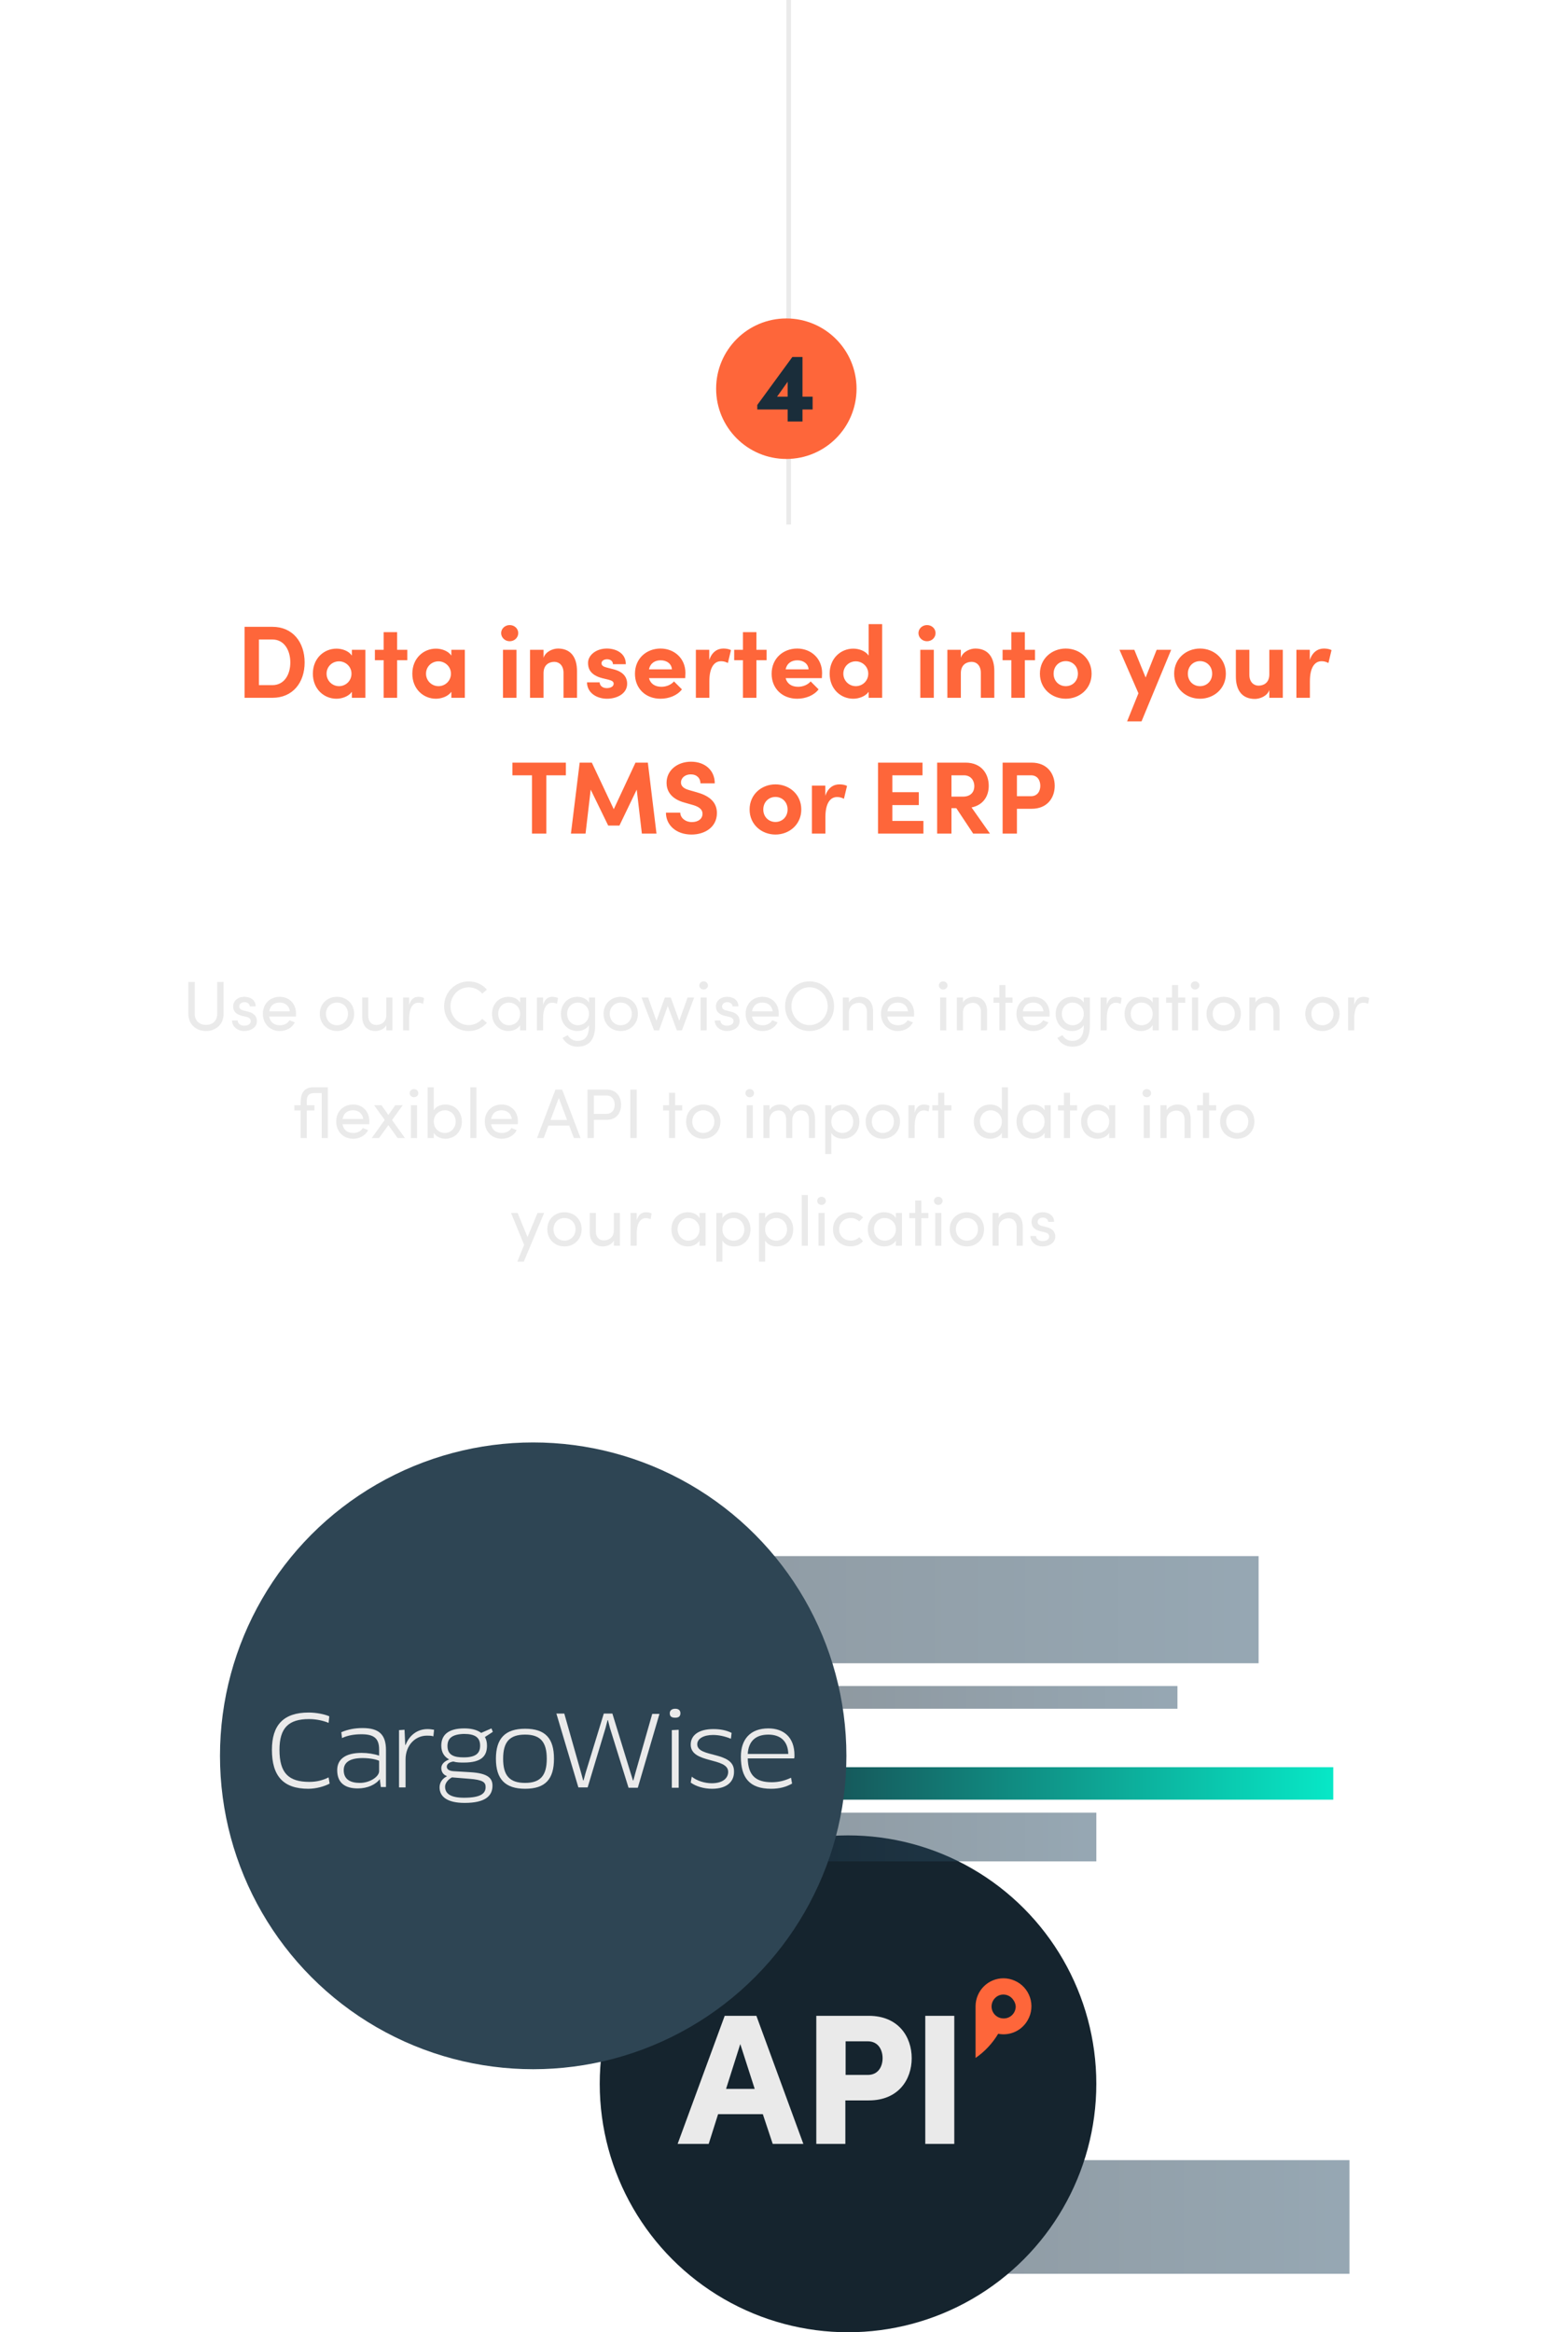 <svg width="335" height="498" viewBox="0 0 335 498" fill="none" xmlns="http://www.w3.org/2000/svg">
<line x1="168.5" y1="-2.18557e-08" x2="168.5" y2="112" stroke="#EAEAEA"/>
<circle cx="168" cy="83" r="15" fill="#FE663A"/>
<path d="M173.614 84.708H171.451V76.224H169.288L161.791 86.472V87.438H168.28V90H171.451V87.438H173.614V84.708ZM166.012 84.708L168.28 81.516V84.708H166.012Z" fill="#1A2D3A"/>
<path opacity="0.5" d="M288.314 461.248H163.496V485.518H288.314V461.248Z" fill="url(#paint0_linear)"/>
<path opacity="0.5" d="M268.898 355.152H92.766V332.269H268.898V355.152Z" fill="url(#paint1_linear)"/>
<circle cx="181.179" cy="444.952" r="53.047" fill="#15242E"/>
<g clip-path="url(#clip0)">
<path d="M161.601 430.432H154.83L144.774 457.78H151.41L153.419 451.431H162.978L165.089 457.78H171.635L161.601 430.432ZM155.123 446.033L158.159 436.464L161.24 446.033H155.123Z" fill="#EAEAEA"/>
<path d="M185.619 430.432H174.4V457.78H180.607V448.494H185.619C191.939 448.494 194.783 444.049 194.783 439.48C194.783 434.91 191.939 430.432 185.619 430.432ZM185.404 443.051H180.664V435.874H185.404C187.661 435.874 188.564 437.734 188.564 439.48C188.564 441.226 187.661 443.051 185.404 443.051Z" fill="#EAEAEA"/>
<path d="M203.88 430.432H197.684V457.78H203.88V430.432Z" fill="#EAEAEA"/>
<path d="M214.387 422.416C212.82 422.416 211.316 423.036 210.201 424.141C209.086 425.247 208.449 426.749 208.428 428.323C208.417 428.356 208.417 428.392 208.428 428.425V439.424C210.389 438.073 212.036 436.313 213.259 434.265C214.489 434.51 215.764 434.356 216.902 433.827C218.04 433.297 218.981 432.418 219.59 431.317C220.002 430.592 220.256 429.788 220.335 428.957C220.415 428.127 220.319 427.288 220.053 426.498C219.789 425.709 219.363 424.985 218.803 424.372C218.243 423.758 217.562 423.27 216.802 422.938C216.047 422.596 215.227 422.418 214.398 422.416H214.387ZM214.387 430.988C213.885 430.988 213.394 430.838 212.976 430.557C212.561 430.279 212.235 429.885 212.04 429.423C211.844 428.956 211.793 428.441 211.891 427.944C211.99 427.446 212.234 426.99 212.593 426.634C212.944 426.273 213.397 426.028 213.891 425.931C214.39 425.837 214.906 425.894 215.372 426.096C215.839 426.298 216.235 426.635 216.509 427.065C216.803 427.46 216.975 427.933 217.006 428.425C217.006 429.105 216.738 429.757 216.261 430.24C216.019 430.485 215.731 430.677 215.412 430.806C215.094 430.935 214.753 430.997 214.41 430.988H214.387Z" fill="#FE663A"/>
</g>
<path opacity="0.5" d="M234.226 387.051H144.08V397.452H234.226V387.051Z" fill="url(#paint2_linear)"/>
<path opacity="0.5" d="M251.562 360.008H161.416V364.862H251.562V360.008Z" fill="url(#paint3_linear)"/>
<path d="M284.847 377.344H147.547V384.278H284.847V377.344Z" fill="url(#paint4_linear)"/>
<circle cx="113.916" cy="374.916" r="66.916" fill="#2E4554"/>
<g clip-path="url(#clip1)">
<path d="M70.206 367.882C69.178 367.44 67.637 367.071 66.022 367.071C61.692 367.071 59.71 368.913 59.71 373.627C59.71 378.636 61.692 380.478 66.096 380.478C67.71 380.478 69.032 380.109 70.206 379.52L70.426 380.846C69.325 381.435 67.564 381.951 65.875 381.951C60.517 381.951 58.095 379.226 58.095 373.627C58.095 368.397 60.517 365.672 65.949 365.672C67.564 365.672 69.399 366.04 70.353 366.482L70.206 367.882Z" fill="#EAEAEA"/>
<path d="M81.143 379.888C80.262 381.067 78.5 381.877 76.445 381.877C73.803 381.877 72.041 380.772 72.041 377.973C72.041 375.689 73.729 374.29 77.252 374.29C78.574 374.29 79.968 374.511 80.996 374.879V373.553C80.996 371.196 79.895 370.312 77.252 370.312C75.711 370.312 74.316 370.533 73.069 371.123L72.922 369.87C74.316 369.281 75.784 368.986 77.473 368.986C81.069 368.986 82.464 370.46 82.464 373.701V381.582H81.363L81.143 379.888ZM80.996 375.984C80.629 375.763 79.234 375.395 77.473 375.395C74.683 375.395 73.436 376.352 73.436 377.973C73.436 380.035 74.977 380.698 76.885 380.698C79.014 380.698 80.996 379.373 80.996 378.194V375.984Z" fill="#EAEAEA"/>
<path d="M85.253 381.656V369.428L86.428 369.354L86.574 372.595H86.648C87.455 370.533 89.143 369.207 91.345 369.207C91.859 369.207 92.3 369.281 92.74 369.354L92.593 370.754C92.153 370.607 91.712 370.607 91.199 370.607C88.703 370.607 86.648 372.669 86.648 375.689V381.656H85.253Z" fill="#EAEAEA"/>
<path d="M96.85 376.132C95.896 376.279 95.456 376.721 95.456 377.237C95.456 377.753 95.896 378.121 96.85 378.195L100.52 378.416C104.191 378.636 105.218 379.668 105.218 381.288C105.218 383.424 103.75 384.971 99.273 384.971C95.456 384.971 93.914 383.572 93.914 381.657C93.914 380.699 94.428 379.815 95.456 379.299V379.226C94.795 379.005 94.281 378.416 94.281 377.532C94.281 376.721 94.942 376.058 95.97 375.69C95.015 375.174 94.281 374.29 94.281 372.744C94.281 370.534 95.676 369.061 99.199 369.061C100.447 369.061 101.842 369.282 102.796 370.018L104.998 369.061L105.292 369.797L103.603 370.902C103.897 371.418 104.044 372.007 104.044 372.744C104.044 374.953 102.869 376.353 99.126 376.353C98.319 376.353 97.585 376.353 96.85 376.132ZM96.557 379.52C95.603 380.036 95.089 380.846 95.089 381.509C95.089 382.983 96.263 383.866 99.126 383.866C102.796 383.866 103.75 382.909 103.75 381.583C103.75 380.552 103.163 380.036 100.227 379.815L96.557 379.52ZM95.603 372.817C95.603 374.806 97.071 375.248 99.052 375.248C101.768 375.248 102.576 374.29 102.576 372.744C102.576 370.976 101.475 370.239 99.126 370.239C96.557 370.313 95.603 371.197 95.603 372.817Z" fill="#EAEAEA"/>
<path d="M112.191 381.95C107.934 381.95 105.952 379.887 105.952 375.541C105.952 371.195 107.934 369.133 112.191 369.133C116.522 369.133 118.357 371.195 118.357 375.541C118.357 379.887 116.522 381.95 112.191 381.95ZM112.191 380.698C115.494 380.698 116.815 379.077 116.815 375.541C116.815 372.006 115.494 370.385 112.191 370.385C108.815 370.385 107.494 372.006 107.494 375.541C107.494 379.077 108.815 380.698 112.191 380.698Z" fill="#EAEAEA"/>
<path d="M130.835 365.893L134.725 378.562L135.239 380.183H135.312L135.753 378.562L139.349 365.966H140.891L136.267 381.73H134.285L130.321 368.986L129.881 367.292H129.807L129.367 368.986L125.55 381.656H123.568L118.871 365.893H120.559L124.155 378.562L124.596 380.183H124.669L125.11 378.562L129 365.893H130.835Z" fill="#EAEAEA"/>
<path d="M144.267 366.777C143.533 366.777 143.093 366.556 143.093 365.819C143.093 365.23 143.533 364.861 144.267 364.861C145.001 364.861 145.368 365.23 145.368 365.819C145.368 366.482 145.001 366.777 144.267 366.777ZM143.533 381.656V369.428L145.001 369.355V381.73H143.533V381.656Z" fill="#EAEAEA"/>
<path d="M152.121 381.95C150.36 381.95 148.671 381.435 147.57 380.625L147.791 379.372C148.892 380.256 150.58 380.772 152.048 380.772C154.543 380.772 155.571 379.593 155.571 378.341C155.571 375.174 147.57 376.647 147.57 372.522C147.57 370.533 149.259 369.207 152.415 369.207C153.809 369.207 155.131 369.428 156.305 370.017L156.158 371.27C154.91 370.754 153.589 370.459 152.341 370.459C150.286 370.459 148.965 371.27 148.965 372.448C148.965 375.395 156.819 373.848 156.819 378.194C156.892 380.256 155.498 381.95 152.121 381.95Z" fill="#EAEAEA"/>
<path d="M158.287 375.101C158.287 371.418 160.269 369.061 164.159 369.061C167.389 369.061 169.737 370.902 169.737 374.806C169.737 375.027 169.737 375.322 169.664 375.469H159.755C159.828 379.078 161.443 380.552 164.893 380.552C166.434 380.552 167.756 380.183 169.003 379.594L169.224 380.846C167.902 381.583 166.508 381.951 164.746 381.951C160.122 381.951 158.287 379.594 158.287 375.101ZM168.416 374.511C168.343 371.639 166.581 370.386 164.159 370.386C161.296 370.386 159.902 371.933 159.755 374.511H168.416Z" fill="#EAEAEA"/>
</g>
<path d="M52.258 149H58.198C62.554 149 65.084 145.744 65.084 141.454C65.084 137.142 62.554 133.842 58.198 133.842H52.258V149ZM55.316 146.294V136.548H58.198C60.728 136.548 62.026 138.858 62.026 141.454C62.026 144.05 60.728 146.294 58.198 146.294H55.316ZM75.182 138.748V139.98C74.456 138.946 73.07 138.506 71.882 138.506C69.242 138.506 66.844 140.552 66.844 143.852C66.844 147.152 69.242 149.198 71.882 149.198C73.026 149.198 74.456 148.736 75.182 147.724V149H78.064V138.748H75.182ZM72.432 146.514C70.98 146.514 69.77 145.348 69.77 143.852C69.77 142.334 70.98 141.212 72.432 141.212C73.774 141.212 75.094 142.268 75.094 143.852C75.094 145.414 73.84 146.514 72.432 146.514ZM87.023 138.748H84.846V134.986H81.963V138.748H80.094V140.97H81.963V149H84.846V140.97H87.023V138.748ZM96.43 138.748V139.98C95.704 138.946 94.318 138.506 93.13 138.506C90.49 138.506 88.092 140.552 88.092 143.852C88.092 147.152 90.49 149.198 93.13 149.198C94.274 149.198 95.704 148.736 96.43 147.724V149H99.312V138.748H96.43ZM93.68 146.514C92.228 146.514 91.018 145.348 91.018 143.852C91.018 142.334 92.228 141.212 93.68 141.212C95.022 141.212 96.342 142.268 96.342 143.852C96.342 145.414 95.088 146.514 93.68 146.514ZM108.894 136.922C109.906 136.922 110.72 136.152 110.72 135.184C110.72 134.216 109.906 133.468 108.894 133.468C107.904 133.468 107.068 134.216 107.068 135.184C107.068 136.152 107.904 136.922 108.894 136.922ZM107.464 149H110.346V138.748H107.464V149ZM119.205 138.484C118.193 138.484 116.565 139.078 116.125 140.464V138.748H113.243V149H116.125V143.742C116.125 141.872 117.401 141.322 118.435 141.322C119.425 141.322 120.393 142.048 120.393 143.676V149H123.275V143.368C123.297 140.288 121.889 138.484 119.205 138.484ZM129.678 149.198C131.79 149.198 133.99 148.142 133.99 145.986C133.99 145.15 133.682 143.61 131.218 142.95L129.524 142.51C128.952 142.356 128.512 142.114 128.512 141.63C128.512 141.102 129.04 140.772 129.7 140.772C130.382 140.772 130.954 141.146 130.954 141.828H133.704C133.726 139.408 131.526 138.484 129.656 138.484C127.28 138.484 125.63 139.958 125.63 141.542C125.63 142.62 125.982 144.094 128.622 144.798L129.986 145.128C130.756 145.326 131.108 145.546 131.108 145.986C131.108 146.58 130.47 146.932 129.634 146.932C128.622 146.932 128.116 146.294 128.116 145.7H125.41C125.432 147.966 127.522 149.198 129.678 149.198ZM146.438 143.698C146.438 140.552 144.04 138.484 141.114 138.484C138.166 138.484 135.658 140.552 135.658 143.874C135.658 147.042 137.968 149.198 141.114 149.198C142.918 149.198 144.722 148.494 145.69 147.196L143.996 145.502C143.38 146.228 142.346 146.646 141.312 146.646C139.926 146.646 138.958 145.986 138.65 144.798H146.394C146.416 144.336 146.438 143.984 146.438 143.698ZM138.65 142.928C138.958 141.542 139.992 140.992 141.158 140.992C142.456 140.992 143.468 141.718 143.556 142.928H138.65ZM154.545 138.484C153.269 138.484 152.103 139.21 151.531 140.926V138.748H148.671V149H151.553V145.48C151.553 142.554 152.565 141.19 154.039 141.19C154.391 141.19 154.897 141.234 155.513 141.564L156.173 138.814C155.711 138.572 155.095 138.484 154.545 138.484ZM163.787 138.748H161.609V134.986H158.727V138.748H156.857V140.97H158.727V149H161.609V140.97H163.787V138.748ZM175.636 143.698C175.636 140.552 173.238 138.484 170.312 138.484C167.364 138.484 164.856 140.552 164.856 143.874C164.856 147.042 167.166 149.198 170.312 149.198C172.116 149.198 173.92 148.494 174.888 147.196L173.194 145.502C172.578 146.228 171.544 146.646 170.51 146.646C169.124 146.646 168.156 145.986 167.848 144.798H175.592C175.614 144.336 175.636 143.984 175.636 143.698ZM167.848 142.928C168.156 141.542 169.19 140.992 170.356 140.992C171.654 140.992 172.666 141.718 172.754 142.928H167.848ZM185.59 133.27V139.98C184.864 138.946 183.478 138.506 182.29 138.506C179.65 138.506 177.252 140.552 177.252 143.852C177.252 147.152 179.65 149.198 182.29 149.198C183.434 149.198 184.864 148.736 185.59 147.724V149H188.472V133.27H185.59ZM182.84 146.514C181.388 146.514 180.178 145.348 180.178 143.852C180.178 142.334 181.388 141.212 182.84 141.212C184.182 141.212 185.502 142.268 185.502 143.852C185.502 145.414 184.248 146.514 182.84 146.514ZM198.054 136.922C199.066 136.922 199.88 136.152 199.88 135.184C199.88 134.216 199.066 133.468 198.054 133.468C197.064 133.468 196.228 134.216 196.228 135.184C196.228 136.152 197.064 136.922 198.054 136.922ZM196.624 149H199.506V138.748H196.624V149ZM208.365 138.484C207.353 138.484 205.725 139.078 205.285 140.464V138.748H202.403V149H205.285V143.742C205.285 141.872 206.561 141.322 207.595 141.322C208.585 141.322 209.553 142.048 209.553 143.676V149H212.435V143.368C212.457 140.288 211.049 138.484 208.365 138.484ZM221.129 138.748H218.951V134.986H216.069V138.748H214.199V140.97H216.069V149H218.951V140.97H221.129V138.748ZM227.697 149.198C230.623 149.198 233.219 147.086 233.219 143.852C233.219 140.596 230.623 138.484 227.697 138.484C224.771 138.484 222.175 140.596 222.175 143.852C222.175 147.086 224.771 149.198 227.697 149.198ZM227.697 146.514C226.267 146.514 225.101 145.436 225.101 143.852C225.101 142.246 226.267 141.168 227.697 141.168C229.127 141.168 230.293 142.246 230.293 143.852C230.293 145.436 229.127 146.514 227.697 146.514ZM247.117 138.748L244.763 144.666L242.343 138.748H239.175L243.223 148.032L240.803 154.038H243.883L250.219 138.748H247.117ZM256.379 149.198C259.305 149.198 261.901 147.086 261.901 143.852C261.901 140.596 259.305 138.484 256.379 138.484C253.453 138.484 250.857 140.596 250.857 143.852C250.857 147.086 253.453 149.198 256.379 149.198ZM256.379 146.514C254.949 146.514 253.783 145.436 253.783 143.852C253.783 142.246 254.949 141.168 256.379 141.168C257.809 141.168 258.975 142.246 258.975 143.852C258.975 145.436 257.809 146.514 256.379 146.514ZM271.189 138.748V144.006C271.189 145.854 269.913 146.404 268.879 146.404C267.889 146.404 266.921 145.678 266.921 144.072V138.748H264.039V144.38C264.017 147.46 265.425 149.242 268.109 149.242C269.121 149.242 270.749 148.67 271.189 147.328V149H274.071V138.748H271.189ZM282.849 138.484C281.573 138.484 280.407 139.21 279.835 140.926V138.748H276.975V149H279.857V145.48C279.857 142.554 280.869 141.19 282.343 141.19C282.695 141.19 283.201 141.234 283.817 141.564L284.477 138.814C284.015 138.572 283.399 138.484 282.849 138.484ZM120.899 162.842H109.481V165.548H113.661V178H116.719V165.548H120.899V162.842ZM140.259 178L138.411 162.842H135.771L131.129 172.786L126.443 162.842H123.847L121.977 178H125.101L126.201 168.606L129.941 176.284H132.339L136.035 168.606L137.135 178H140.259ZM147.735 178.198C150.595 178.198 153.169 176.614 153.169 173.6C153.169 171.026 151.167 169.816 148.879 169.178L147.185 168.694C145.601 168.254 145.491 167.462 145.491 167.088C145.491 166.076 146.393 165.35 147.581 165.35C148.901 165.35 149.649 166.186 149.649 167.264H152.707C152.707 164.382 150.507 162.644 147.647 162.644C144.743 162.644 142.411 164.448 142.411 167.154C142.411 168.518 143.005 170.52 146.327 171.4L148.175 171.928C149.473 172.324 150.089 172.918 150.089 173.754C150.089 174.832 149.187 175.536 147.823 175.536C146.415 175.536 145.359 174.634 145.337 173.534H142.279C142.279 176.218 144.501 178.198 147.735 178.198ZM165.672 178.198C168.598 178.198 171.194 176.086 171.194 172.852C171.194 169.596 168.598 167.484 165.672 167.484C162.746 167.484 160.15 169.596 160.15 172.852C160.15 176.086 162.746 178.198 165.672 178.198ZM165.672 175.514C164.242 175.514 163.076 174.436 163.076 172.852C163.076 171.246 164.242 170.168 165.672 170.168C167.102 170.168 168.268 171.246 168.268 172.852C168.268 174.436 167.102 175.514 165.672 175.514ZM179.338 167.484C178.062 167.484 176.896 168.21 176.324 169.926V167.748H173.464V178H176.346V174.48C176.346 171.554 177.358 170.19 178.832 170.19C179.184 170.19 179.69 170.234 180.306 170.564L180.966 167.814C180.504 167.572 179.888 167.484 179.338 167.484ZM190.646 175.294V171.906H196.3V169.156H190.646V165.548H197.092V162.842H187.588V178H197.29V175.294H190.646ZM207.921 178H211.507L207.569 172.412C210.121 171.884 211.243 169.948 211.243 167.792C211.243 165.306 209.747 162.842 206.271 162.842H200.221V178H203.279V172.566H204.313L207.921 178ZM203.279 165.548H205.963C207.393 165.548 208.163 166.648 208.163 167.858C208.163 169.068 207.437 170.102 205.721 170.102H203.279V165.548ZM220.389 162.842H214.207V178H217.265V172.698H220.389C223.821 172.698 225.339 170.278 225.339 167.792C225.339 165.306 223.821 162.842 220.389 162.842ZM220.235 170.014H217.265V165.548H220.279C221.709 165.548 222.259 166.692 222.259 167.792C222.259 168.87 221.709 170.014 220.235 170.014Z" fill="#FE663A"/>
<path d="M44.008 220.15C46.048 220.15 47.773 218.8 47.773 216.46V209.665H46.408V216.46C46.408 218.08 45.298 218.845 44.008 218.845C42.718 218.845 41.608 218.08 41.608 216.46V209.665H40.243V216.46C40.243 218.8 41.968 220.15 44.008 220.15ZM52.167 220.15C53.622 220.15 54.882 219.355 54.882 218.05C54.882 217.255 54.507 216.385 53.052 216.025L52.017 215.77C51.567 215.665 51.117 215.41 51.117 214.93C51.117 214.39 51.567 213.985 52.242 213.985C52.797 213.985 53.352 214.345 53.367 214.885H54.627C54.627 213.475 53.397 212.845 52.212 212.845C50.802 212.845 49.812 213.73 49.812 214.885C49.812 216.01 50.487 216.58 51.657 216.895L52.617 217.12C53.172 217.24 53.577 217.51 53.577 218.035C53.577 218.605 53.052 219.01 52.167 219.01C51.312 219.01 50.787 218.515 50.772 217.915H49.557C49.617 219.355 50.907 220.15 52.167 220.15ZM63.245 216.475C63.245 214.255 61.76 212.845 59.765 212.845C57.77 212.845 56.165 214.255 56.165 216.475C56.165 218.695 57.77 220.15 59.765 220.15C61.115 220.15 62.375 219.52 62.99 218.305L61.85 217.855C61.46 218.56 60.665 218.92 59.81 218.92C58.61 218.92 57.71 218.305 57.515 217.06H63.215C63.23 216.865 63.245 216.67 63.245 216.475ZM57.53 215.935C57.74 214.675 58.58 214.075 59.765 214.075C60.92 214.075 61.775 214.735 61.94 215.935H57.53ZM71.984 220.15C73.979 220.15 75.659 218.695 75.659 216.475C75.659 214.255 73.979 212.845 71.984 212.845C69.989 212.845 68.324 214.255 68.324 216.475C68.324 218.695 69.989 220.15 71.984 220.15ZM71.984 218.92C70.709 218.92 69.644 217.93 69.644 216.475C69.644 215.035 70.709 214.075 71.984 214.075C73.274 214.075 74.354 215.035 74.354 216.475C74.354 217.93 73.274 218.92 71.984 218.92ZM82.53 212.995V216.79C82.515 218.305 81.345 218.86 80.37 218.86C79.395 218.86 78.69 218.14 78.69 216.97V212.995H77.385V217.045C77.37 219.01 78.45 220.15 80.205 220.15C80.985 220.15 82.11 219.775 82.53 218.905V220H83.835V212.995H82.53ZM89.388 212.845C88.458 212.845 87.783 213.355 87.423 214.585V212.995H86.103V220H87.423V217.435C87.423 215.59 87.978 214.105 89.373 214.105C89.643 214.105 90.018 214.165 90.393 214.345L90.603 213.115C90.393 212.98 89.883 212.845 89.388 212.845ZM100.133 220.15C101.723 220.15 103.103 219.475 104.018 218.395L103.028 217.555C102.338 218.365 101.288 218.89 100.133 218.89C97.958 218.89 96.248 217.06 96.248 214.855C96.248 212.635 97.958 210.82 100.133 210.82C101.288 210.82 102.338 211.345 103.028 212.155L104.018 211.315C103.103 210.235 101.723 209.56 100.133 209.56C97.208 209.56 94.883 211.93 94.883 214.855C94.883 217.78 97.208 220.15 100.133 220.15ZM111.121 212.995V214.09C110.656 213.265 109.666 212.845 108.616 212.845C106.696 212.845 105.121 214.27 105.121 216.49C105.121 218.695 106.711 220.15 108.631 220.15C109.636 220.15 110.656 219.7 111.121 218.89V220H112.426V212.995H111.121ZM108.736 218.92C107.461 218.92 106.441 217.87 106.441 216.475C106.441 215.065 107.461 214.075 108.736 214.075C109.891 214.075 111.121 214.96 111.121 216.475C111.121 217.975 109.996 218.92 108.736 218.92ZM117.997 212.845C117.067 212.845 116.392 213.355 116.032 214.585V212.995H114.712V220H116.032V217.435C116.032 215.59 116.587 214.105 117.982 214.105C118.252 214.105 118.627 214.165 119.002 214.345L119.212 213.115C119.002 212.98 118.492 212.845 117.997 212.845ZM125.842 212.995V214.09C125.377 213.28 124.387 212.845 123.337 212.845C121.417 212.845 119.842 214.27 119.842 216.49C119.842 218.695 121.432 220.15 123.352 220.15C124.357 220.15 125.377 219.7 125.842 218.89V219.025C125.842 221.395 124.882 222.265 123.337 222.265C122.557 222.265 121.732 221.83 121.297 221.035L120.187 221.62C120.877 222.85 122.062 223.495 123.337 223.495C125.647 223.495 127.147 222.25 127.147 218.935V212.995H125.842ZM123.457 218.92C122.182 218.92 121.162 217.87 121.162 216.475C121.162 215.065 122.182 214.075 123.457 214.075C124.612 214.075 125.842 214.96 125.842 216.475C125.842 217.975 124.717 218.92 123.457 218.92ZM132.613 220.15C134.608 220.15 136.288 218.695 136.288 216.475C136.288 214.255 134.608 212.845 132.613 212.845C130.618 212.845 128.953 214.255 128.953 216.475C128.953 218.695 130.618 220.15 132.613 220.15ZM132.613 218.92C131.338 218.92 130.273 217.93 130.273 216.475C130.273 215.035 131.338 214.075 132.613 214.075C133.903 214.075 134.983 215.035 134.983 216.475C134.983 217.93 133.903 218.92 132.613 218.92ZM146.898 212.995L145.113 217.975L143.313 212.995H142.038L140.253 217.975L138.468 212.995H137.058L139.728 220H140.808L142.668 214.795L144.603 220H145.698L148.308 212.995H146.898ZM150.323 211.285C150.833 211.285 151.253 210.91 151.253 210.415C151.253 209.92 150.833 209.545 150.323 209.545C149.828 209.545 149.408 209.92 149.408 210.415C149.408 210.91 149.828 211.285 150.323 211.285ZM149.678 220H150.983V212.995H149.678V220ZM155.307 220.15C156.762 220.15 158.022 219.355 158.022 218.05C158.022 217.255 157.647 216.385 156.192 216.025L155.157 215.77C154.707 215.665 154.257 215.41 154.257 214.93C154.257 214.39 154.707 213.985 155.382 213.985C155.937 213.985 156.492 214.345 156.507 214.885H157.767C157.767 213.475 156.537 212.845 155.352 212.845C153.942 212.845 152.952 213.73 152.952 214.885C152.952 216.01 153.627 216.58 154.797 216.895L155.757 217.12C156.312 217.24 156.717 217.51 156.717 218.035C156.717 218.605 156.192 219.01 155.307 219.01C154.452 219.01 153.927 218.515 153.912 217.915H152.697C152.757 219.355 154.047 220.15 155.307 220.15ZM166.385 216.475C166.385 214.255 164.9 212.845 162.905 212.845C160.91 212.845 159.305 214.255 159.305 216.475C159.305 218.695 160.91 220.15 162.905 220.15C164.255 220.15 165.515 219.52 166.13 218.305L164.99 217.855C164.6 218.56 163.805 218.92 162.95 218.92C161.75 218.92 160.85 218.305 160.655 217.06H166.355C166.37 216.865 166.385 216.67 166.385 216.475ZM160.67 215.935C160.88 214.675 161.72 214.075 162.905 214.075C164.06 214.075 164.915 214.735 165.08 215.935H160.67ZM172.949 220.15C175.904 220.15 178.199 217.78 178.199 214.855C178.199 211.915 175.904 209.545 172.949 209.545C170.009 209.545 167.729 211.915 167.729 214.855C167.729 217.78 170.009 220.15 172.949 220.15ZM172.949 218.89C170.774 218.89 169.094 217.06 169.094 214.855C169.094 212.635 170.774 210.805 172.949 210.805C175.154 210.805 176.834 212.635 176.834 214.855C176.834 217.06 175.154 218.89 172.949 218.89ZM183.703 212.845C182.938 212.845 181.798 213.205 181.378 214.06V212.995H180.073V220H181.378V216.205C181.378 214.69 182.548 214.135 183.523 214.135C184.498 214.135 185.218 214.855 185.218 216.025V220H186.523V215.95C186.538 213.985 185.443 212.845 183.703 212.845ZM195.301 216.475C195.301 214.255 193.816 212.845 191.821 212.845C189.826 212.845 188.221 214.255 188.221 216.475C188.221 218.695 189.826 220.15 191.821 220.15C193.171 220.15 194.431 219.52 195.046 218.305L193.906 217.855C193.516 218.56 192.721 218.92 191.866 218.92C190.666 218.92 189.766 218.305 189.571 217.06H195.271C195.286 216.865 195.301 216.67 195.301 216.475ZM189.586 215.935C189.796 214.675 190.636 214.075 191.821 214.075C192.976 214.075 193.831 214.735 193.996 215.935H189.586ZM201.504 211.285C202.014 211.285 202.434 210.91 202.434 210.415C202.434 209.92 202.014 209.545 201.504 209.545C201.009 209.545 200.589 209.92 200.589 210.415C200.589 210.91 201.009 211.285 201.504 211.285ZM200.859 220H202.164V212.995H200.859V220ZM208.063 212.845C207.298 212.845 206.158 213.205 205.738 214.06V212.995H204.433V220H205.738V216.205C205.738 214.69 206.908 214.135 207.883 214.135C208.858 214.135 209.578 214.855 209.578 216.025V220H210.883V215.95C210.898 213.985 209.803 212.845 208.063 212.845ZM216.333 212.995H214.818V210.34H213.513V212.995H212.253V214.12H213.513V220H214.818V214.12H216.333V212.995ZM224.246 216.475C224.246 214.255 222.761 212.845 220.766 212.845C218.771 212.845 217.166 214.255 217.166 216.475C217.166 218.695 218.771 220.15 220.766 220.15C222.116 220.15 223.376 219.52 223.991 218.305L222.851 217.855C222.461 218.56 221.666 218.92 220.811 218.92C219.611 218.92 218.711 218.305 218.516 217.06H224.216C224.231 216.865 224.246 216.67 224.246 216.475ZM218.531 215.935C218.741 214.675 219.581 214.075 220.766 214.075C221.921 214.075 222.776 214.735 222.941 215.935H218.531ZM231.546 212.995V214.09C231.081 213.28 230.091 212.845 229.041 212.845C227.121 212.845 225.546 214.27 225.546 216.49C225.546 218.695 227.136 220.15 229.056 220.15C230.061 220.15 231.081 219.7 231.546 218.89V219.025C231.546 221.395 230.586 222.265 229.041 222.265C228.261 222.265 227.436 221.83 227.001 221.035L225.891 221.62C226.581 222.85 227.766 223.495 229.041 223.495C231.351 223.495 232.851 222.25 232.851 218.935V212.995H231.546ZM229.161 218.92C227.886 218.92 226.866 217.87 226.866 216.475C226.866 215.065 227.886 214.075 229.161 214.075C230.316 214.075 231.546 214.96 231.546 216.475C231.546 217.975 230.421 218.92 229.161 218.92ZM238.422 212.845C237.492 212.845 236.817 213.355 236.457 214.585V212.995H235.137V220H236.457V217.435C236.457 215.59 237.012 214.105 238.407 214.105C238.677 214.105 239.052 214.165 239.427 214.345L239.637 213.115C239.427 212.98 238.917 212.845 238.422 212.845ZM246.267 212.995V214.09C245.802 213.265 244.812 212.845 243.762 212.845C241.842 212.845 240.267 214.27 240.267 216.49C240.267 218.695 241.857 220.15 243.777 220.15C244.782 220.15 245.802 219.7 246.267 218.89V220H247.572V212.995H246.267ZM243.882 218.92C242.607 218.92 241.587 217.87 241.587 216.475C241.587 215.065 242.607 214.075 243.882 214.075C245.037 214.075 246.267 214.96 246.267 216.475C246.267 217.975 245.142 218.92 243.882 218.92ZM253.218 212.995H251.703V210.34H250.398V212.995H249.138V214.12H250.398V220H251.703V214.12H253.218V212.995ZM255.323 211.285C255.833 211.285 256.253 210.91 256.253 210.415C256.253 209.92 255.833 209.545 255.323 209.545C254.828 209.545 254.408 209.92 254.408 210.415C254.408 210.91 254.828 211.285 255.323 211.285ZM254.678 220H255.983V212.995H254.678V220ZM261.432 220.15C263.427 220.15 265.107 218.695 265.107 216.475C265.107 214.255 263.427 212.845 261.432 212.845C259.437 212.845 257.772 214.255 257.772 216.475C257.772 218.695 259.437 220.15 261.432 220.15ZM261.432 218.92C260.157 218.92 259.092 217.93 259.092 216.475C259.092 215.035 260.157 214.075 261.432 214.075C262.722 214.075 263.802 215.035 263.802 216.475C263.802 217.93 262.722 218.92 261.432 218.92ZM270.554 212.845C269.789 212.845 268.649 213.205 268.229 214.06V212.995H266.924V220H268.229V216.205C268.229 214.69 269.399 214.135 270.374 214.135C271.349 214.135 272.069 214.855 272.069 216.025V220H273.374V215.95C273.389 213.985 272.294 212.845 270.554 212.845ZM282.526 220.15C284.521 220.15 286.201 218.695 286.201 216.475C286.201 214.255 284.521 212.845 282.526 212.845C280.531 212.845 278.866 214.255 278.866 216.475C278.866 218.695 280.531 220.15 282.526 220.15ZM282.526 218.92C281.251 218.92 280.186 217.93 280.186 216.475C280.186 215.035 281.251 214.075 282.526 214.075C283.816 214.075 284.896 215.035 284.896 216.475C284.896 217.93 283.816 218.92 282.526 218.92ZM291.302 212.845C290.372 212.845 289.697 213.355 289.337 214.585V212.995H288.017V220H289.337V217.435C289.337 215.59 289.892 214.105 291.287 214.105C291.557 214.105 291.932 214.165 292.307 214.345L292.517 213.115C292.307 212.98 291.797 212.845 291.302 212.845ZM70.044 232.17H66.879C65.004 232.17 64.239 233.43 64.239 235.26V235.995H62.889V237.12H64.239V243H65.544V237.12H67.179V235.995H65.544V235.08C65.529 234.165 65.859 233.4 67.104 233.4H68.739V243H70.044V232.17ZM78.912 239.475C78.912 237.255 77.427 235.845 75.432 235.845C73.437 235.845 71.832 237.255 71.832 239.475C71.832 241.695 73.437 243.15 75.432 243.15C76.782 243.15 78.042 242.52 78.657 241.305L77.517 240.855C77.127 241.56 76.332 241.92 75.477 241.92C74.277 241.92 73.377 241.305 73.182 240.06H78.882C78.897 239.865 78.912 239.67 78.912 239.475ZM73.197 238.935C73.407 237.675 74.247 237.075 75.432 237.075C76.587 237.075 77.442 237.735 77.607 238.935H73.197ZM86.517 243L83.757 239.16L86.037 235.995H84.447L82.977 238.08L81.507 235.995H79.932L82.197 239.145L79.422 243H80.982L82.977 240.255L84.957 243H86.517ZM88.44 234.285C88.95 234.285 89.37 233.91 89.37 233.415C89.37 232.92 88.95 232.545 88.44 232.545C87.945 232.545 87.525 232.92 87.525 233.415C87.525 233.91 87.945 234.285 88.44 234.285ZM87.795 243H89.1V235.995H87.795V243ZM95.18 235.845C94.129 235.845 93.139 236.265 92.674 237.09V232.17H91.37V243H92.674V241.89C93.139 242.7 94.159 243.15 95.165 243.15C97.085 243.15 98.674 241.695 98.674 239.49C98.674 237.27 97.1 235.845 95.18 235.845ZM95.044 241.92C93.799 241.92 92.674 240.975 92.674 239.475C92.674 237.96 93.904 237.075 95.044 237.075C96.335 237.075 97.355 238.065 97.355 239.475C97.355 240.87 96.335 241.92 95.044 241.92ZM100.481 243H101.786V232.17H100.481V243ZM110.655 239.475C110.655 237.255 109.17 235.845 107.175 235.845C105.18 235.845 103.575 237.255 103.575 239.475C103.575 241.695 105.18 243.15 107.175 243.15C108.525 243.15 109.785 242.52 110.4 241.305L109.26 240.855C108.87 241.56 108.075 241.92 107.22 241.92C106.02 241.92 105.12 241.305 104.925 240.06H110.625C110.64 239.865 110.655 239.67 110.655 239.475ZM104.94 238.935C105.15 237.675 105.99 237.075 107.175 237.075C108.33 237.075 109.185 237.735 109.35 238.935H104.94ZM122.612 243H124.037L120.107 232.665H118.667L114.737 243H116.162L117.167 240.345H121.607L122.612 243ZM117.617 239.145L119.387 234.465L121.157 239.145H117.617ZM129.617 232.665H125.507V243H126.872V239.115H129.617C131.807 239.115 132.692 237.525 132.692 235.89C132.692 234.285 131.807 232.665 129.617 232.665ZM129.527 237.84H126.872V233.925H129.602C130.832 233.925 131.327 234.93 131.327 235.89C131.327 236.88 130.817 237.84 129.527 237.84ZM134.663 243H136.028V232.665H134.663V243ZM145.75 235.995H144.235V233.34H142.93V235.995H141.67V237.12H142.93V243H144.235V237.12H145.75V235.995ZM150.243 243.15C152.238 243.15 153.918 241.695 153.918 239.475C153.918 237.255 152.238 235.845 150.243 235.845C148.248 235.845 146.583 237.255 146.583 239.475C146.583 241.695 148.248 243.15 150.243 243.15ZM150.243 241.92C148.968 241.92 147.903 240.93 147.903 239.475C147.903 238.035 148.968 237.075 150.243 237.075C151.533 237.075 152.613 238.035 152.613 239.475C152.613 240.93 151.533 241.92 150.243 241.92ZM160.174 234.285C160.684 234.285 161.104 233.91 161.104 233.415C161.104 232.92 160.684 232.545 160.174 232.545C159.679 232.545 159.259 232.92 159.259 233.415C159.259 233.91 159.679 234.285 160.174 234.285ZM159.529 243H160.834V235.995H159.529V243ZM171.413 235.845C170.708 235.845 169.598 236.055 168.968 237.3C168.563 236.37 167.678 235.845 166.658 235.845C165.668 235.845 164.768 236.31 164.408 237.06V235.995H163.103V243H164.408V239.205C164.408 237.72 165.398 237.105 166.388 237.105C167.318 237.105 167.963 237.84 167.963 239.025V243H169.268V239.43L169.283 239.49C169.163 238.14 169.913 237.09 171.158 237.105C172.178 237.105 172.823 237.855 172.823 239.025V243H174.128V238.95C174.128 236.985 173.168 235.845 171.413 235.845ZM180.096 235.845C179.091 235.845 178.071 236.295 177.606 237.105V235.995H176.301V246.405H177.606V241.905C178.071 242.73 179.061 243.15 180.111 243.15C182.031 243.15 183.606 241.725 183.606 239.505C183.606 237.3 182.016 235.845 180.096 235.845ZM179.976 241.92C178.836 241.92 177.606 241.035 177.606 239.52C177.606 238.02 178.731 237.075 179.976 237.075C181.266 237.075 182.286 238.125 182.286 239.52C182.286 240.93 181.266 241.92 179.976 241.92ZM188.607 243.15C190.602 243.15 192.282 241.695 192.282 239.475C192.282 237.255 190.602 235.845 188.607 235.845C186.612 235.845 184.947 237.255 184.947 239.475C184.947 241.695 186.612 243.15 188.607 243.15ZM188.607 241.92C187.332 241.92 186.267 240.93 186.267 239.475C186.267 238.035 187.332 237.075 188.607 237.075C189.897 237.075 190.977 238.035 190.977 239.475C190.977 240.93 189.897 241.92 188.607 241.92ZM197.384 235.845C196.454 235.845 195.779 236.355 195.419 237.585V235.995H194.099V243H195.419V240.435C195.419 238.59 195.974 237.105 197.369 237.105C197.639 237.105 198.014 237.165 198.389 237.345L198.599 236.115C198.389 235.98 197.879 235.845 197.384 235.845ZM203.26 235.995H201.745V233.34H200.44V235.995H199.18V237.12H200.44V243H201.745V237.12H203.26V235.995ZM214.048 232.17V237.09C213.583 236.265 212.593 235.845 211.543 235.845C209.623 235.845 208.048 237.27 208.048 239.49C208.048 241.695 209.638 243.15 211.558 243.15C212.563 243.15 213.583 242.7 214.048 241.89V243H215.353V232.17H214.048ZM211.663 241.92C210.388 241.92 209.368 240.87 209.368 239.475C209.368 238.065 210.388 237.075 211.663 237.075C212.818 237.075 214.048 237.96 214.048 239.475C214.048 240.975 212.923 241.92 211.663 241.92ZM223.174 235.995V237.09C222.709 236.265 221.719 235.845 220.669 235.845C218.749 235.845 217.174 237.27 217.174 239.49C217.174 241.695 218.764 243.15 220.684 243.15C221.689 243.15 222.709 242.7 223.174 241.89V243H224.479V235.995H223.174ZM220.789 241.92C219.514 241.92 218.494 240.87 218.494 239.475C218.494 238.065 219.514 237.075 220.789 237.075C221.944 237.075 223.174 237.96 223.174 239.475C223.174 240.975 222.049 241.92 220.789 241.92ZM230.125 235.995H228.61V233.34H227.305V235.995H226.045V237.12H227.305V243H228.61V237.12H230.125V235.995ZM236.973 235.995V237.09C236.508 236.265 235.518 235.845 234.468 235.845C232.548 235.845 230.973 237.27 230.973 239.49C230.973 241.695 232.563 243.15 234.483 243.15C235.488 243.15 236.508 242.7 236.973 241.89V243H238.278V235.995H236.973ZM234.588 241.92C233.313 241.92 232.293 240.87 232.293 239.475C232.293 238.065 233.313 237.075 234.588 237.075C235.743 237.075 236.973 237.96 236.973 239.475C236.973 240.975 235.848 241.92 234.588 241.92ZM245.003 234.285C245.513 234.285 245.933 233.91 245.933 233.415C245.933 232.92 245.513 232.545 245.003 232.545C244.508 232.545 244.088 232.92 244.088 233.415C244.088 233.91 244.508 234.285 245.003 234.285ZM244.358 243H245.663V235.995H244.358V243ZM251.562 235.845C250.797 235.845 249.657 236.205 249.237 237.06V235.995H247.932V243H249.237V239.205C249.237 237.69 250.407 237.135 251.382 237.135C252.357 237.135 253.077 237.855 253.077 239.025V243H254.382V238.95C254.397 236.985 253.302 235.845 251.562 235.845ZM259.832 235.995H258.317V233.34H257.012V235.995H255.752V237.12H257.012V243H258.317V237.12H259.832V235.995ZM264.325 243.15C266.32 243.15 268 241.695 268 239.475C268 237.255 266.32 235.845 264.325 235.845C262.33 235.845 260.665 237.255 260.665 239.475C260.665 241.695 262.33 243.15 264.325 243.15ZM264.325 241.92C263.05 241.92 261.985 240.93 261.985 239.475C261.985 238.035 263.05 237.075 264.325 237.075C265.615 237.075 266.695 238.035 266.695 239.475C266.695 240.93 265.615 241.92 264.325 241.92ZM114.846 258.995L112.701 264.155L110.586 258.995H109.176L111.981 265.805L110.526 269.405H111.906L116.256 258.995H114.846ZM120.594 266.15C122.589 266.15 124.269 264.695 124.269 262.475C124.269 260.255 122.589 258.845 120.594 258.845C118.599 258.845 116.934 260.255 116.934 262.475C116.934 264.695 118.599 266.15 120.594 266.15ZM120.594 264.92C119.319 264.92 118.254 263.93 118.254 262.475C118.254 261.035 119.319 260.075 120.594 260.075C121.884 260.075 122.964 261.035 122.964 262.475C122.964 263.93 121.884 264.92 120.594 264.92ZM131.141 258.995V262.79C131.126 264.305 129.956 264.86 128.981 264.86C128.006 264.86 127.301 264.14 127.301 262.97V258.995H125.996V263.045C125.981 265.01 127.061 266.15 128.816 266.15C129.596 266.15 130.721 265.775 131.141 264.905V266H132.446V258.995H131.141ZM137.999 258.845C137.069 258.845 136.394 259.355 136.034 260.585V258.995H134.714V266H136.034V263.435C136.034 261.59 136.589 260.105 137.984 260.105C138.254 260.105 138.629 260.165 139.004 260.345L139.214 259.115C139.004 258.98 138.494 258.845 137.999 258.845ZM149.448 258.995V260.09C148.983 259.265 147.993 258.845 146.943 258.845C145.023 258.845 143.448 260.27 143.448 262.49C143.448 264.695 145.038 266.15 146.958 266.15C147.963 266.15 148.983 265.7 149.448 264.89V266H150.753V258.995H149.448ZM147.063 264.92C145.788 264.92 144.768 263.87 144.768 262.475C144.768 261.065 145.788 260.075 147.063 260.075C148.218 260.075 149.448 260.96 149.448 262.475C149.448 263.975 148.323 264.92 147.063 264.92ZM156.834 258.845C155.829 258.845 154.809 259.295 154.344 260.105V258.995H153.039V269.405H154.344V264.905C154.809 265.73 155.799 266.15 156.849 266.15C158.769 266.15 160.344 264.725 160.344 262.505C160.344 260.3 158.754 258.845 156.834 258.845ZM156.714 264.92C155.574 264.92 154.344 264.035 154.344 262.52C154.344 261.02 155.469 260.075 156.714 260.075C158.004 260.075 159.024 261.125 159.024 262.52C159.024 263.93 158.004 264.92 156.714 264.92ZM165.96 258.845C164.955 258.845 163.935 259.295 163.47 260.105V258.995H162.165V269.405H163.47V264.905C163.935 265.73 164.925 266.15 165.975 266.15C167.895 266.15 169.47 264.725 169.47 262.505C169.47 260.3 167.88 258.845 165.96 258.845ZM165.84 264.92C164.7 264.92 163.47 264.035 163.47 262.52C163.47 261.02 164.595 260.075 165.84 260.075C167.13 260.075 168.15 261.125 168.15 262.52C168.15 263.93 167.13 264.92 165.84 264.92ZM171.291 266H172.596V255.17H171.291V266ZM175.511 257.285C176.021 257.285 176.441 256.91 176.441 256.415C176.441 255.92 176.021 255.545 175.511 255.545C175.016 255.545 174.596 255.92 174.596 256.415C174.596 256.91 175.016 257.285 175.511 257.285ZM174.866 266H176.171V258.995H174.866V266ZM181.725 266.135C182.82 266.135 183.78 265.715 184.395 265.025L183.57 264.17C183.135 264.62 182.505 264.905 181.77 264.905C180.39 264.905 179.28 263.93 179.28 262.49C179.28 261.05 180.39 260.075 181.77 260.075C182.505 260.075 183.135 260.36 183.57 260.81L184.395 259.955C183.78 259.28 182.82 258.845 181.725 258.845C179.715 258.845 177.96 260.27 177.96 262.49C177.96 264.71 179.715 266.135 181.725 266.135ZM191.402 258.995V260.09C190.937 259.265 189.947 258.845 188.897 258.845C186.977 258.845 185.402 260.27 185.402 262.49C185.402 264.695 186.992 266.15 188.912 266.15C189.917 266.15 190.937 265.7 191.402 264.89V266H192.707V258.995H191.402ZM189.017 264.92C187.742 264.92 186.722 263.87 186.722 262.475C186.722 261.065 187.742 260.075 189.017 260.075C190.172 260.075 191.402 260.96 191.402 262.475C191.402 263.975 190.277 264.92 189.017 264.92ZM198.353 258.995H196.838V256.34H195.533V258.995H194.273V260.12H195.533V266H196.838V260.12H198.353V258.995ZM200.457 257.285C200.967 257.285 201.387 256.91 201.387 256.415C201.387 255.92 200.967 255.545 200.457 255.545C199.962 255.545 199.542 255.92 199.542 256.415C199.542 256.91 199.962 257.285 200.457 257.285ZM199.812 266H201.117V258.995H199.812V266ZM206.566 266.15C208.561 266.15 210.241 264.695 210.241 262.475C210.241 260.255 208.561 258.845 206.566 258.845C204.571 258.845 202.906 260.255 202.906 262.475C202.906 264.695 204.571 266.15 206.566 266.15ZM206.566 264.92C205.291 264.92 204.226 263.93 204.226 262.475C204.226 261.035 205.291 260.075 206.566 260.075C207.856 260.075 208.936 261.035 208.936 262.475C208.936 263.93 207.856 264.92 206.566 264.92ZM215.688 258.845C214.923 258.845 213.783 259.205 213.363 260.06V258.995H212.058V266H213.363V262.205C213.363 260.69 214.533 260.135 215.508 260.135C216.483 260.135 217.203 260.855 217.203 262.025V266H218.508V261.95C218.523 259.985 217.428 258.845 215.688 258.845ZM222.741 266.15C224.196 266.15 225.456 265.355 225.456 264.05C225.456 263.255 225.081 262.385 223.626 262.025L222.591 261.77C222.141 261.665 221.691 261.41 221.691 260.93C221.691 260.39 222.141 259.985 222.816 259.985C223.371 259.985 223.926 260.345 223.941 260.885H225.201C225.201 259.475 223.971 258.845 222.786 258.845C221.376 258.845 220.386 259.73 220.386 260.885C220.386 262.01 221.061 262.58 222.231 262.895L223.191 263.12C223.746 263.24 224.151 263.51 224.151 264.035C224.151 264.605 223.626 265.01 222.741 265.01C221.886 265.01 221.361 264.515 221.346 263.915H220.131C220.191 265.355 221.481 266.15 222.741 266.15Z" fill="#EAEAEA"/>
<defs>
<linearGradient id="paint0_linear" x1="163.496" y1="473.385" x2="288.314" y2="473.385" gradientUnits="userSpaceOnUse">
<stop stop-color="#1A2D3A"/>
<stop offset="0.17" stop-color="#1E3342"/>
<stop offset="0.33" stop-color="#21394A"/>
<stop offset="0.5" stop-color="#253F52"/>
<stop offset="0.66" stop-color="#284559"/>
<stop offset="0.83" stop-color="#2B4B61"/>
<stop offset="1" stop-color="#2F5169"/>
</linearGradient>
<linearGradient id="paint1_linear" x1="92.766" y1="343.709" x2="268.898" y2="343.709" gradientUnits="userSpaceOnUse">
<stop stop-color="#1A2D3A"/>
<stop offset="0.17" stop-color="#1E3342"/>
<stop offset="0.33" stop-color="#21394A"/>
<stop offset="0.5" stop-color="#253F52"/>
<stop offset="0.66" stop-color="#284559"/>
<stop offset="0.83" stop-color="#2B4B61"/>
<stop offset="1" stop-color="#2F5169"/>
</linearGradient>
<linearGradient id="paint2_linear" x1="144.08" y1="392.252" x2="234.226" y2="392.252" gradientUnits="userSpaceOnUse">
<stop stop-color="#1A2D3A"/>
<stop offset="0.17" stop-color="#1E3342"/>
<stop offset="0.33" stop-color="#21394A"/>
<stop offset="0.5" stop-color="#253F52"/>
<stop offset="0.66" stop-color="#284559"/>
<stop offset="0.83" stop-color="#2B4B61"/>
<stop offset="1" stop-color="#2F5169"/>
</linearGradient>
<linearGradient id="paint3_linear" x1="161.416" y1="362.435" x2="251.562" y2="362.435" gradientUnits="userSpaceOnUse">
<stop stop-color="#1A2D3A"/>
<stop offset="0.17" stop-color="#1E3342"/>
<stop offset="0.33" stop-color="#21394A"/>
<stop offset="0.5" stop-color="#253F52"/>
<stop offset="0.66" stop-color="#284559"/>
<stop offset="0.83" stop-color="#2B4B61"/>
<stop offset="1" stop-color="#2F5169"/>
</linearGradient>
<linearGradient id="paint4_linear" x1="147.48" y1="380.702" x2="284.844" y2="380.702" gradientUnits="userSpaceOnUse">
<stop stop-color="#1A2D3A"/>
<stop offset="0.166" stop-color="#174C52"/>
<stop offset="0.332" stop-color="#146B69"/>
<stop offset="0.498" stop-color="#108B81"/>
<stop offset="0.664" stop-color="#0DAA98"/>
<stop offset="0.83" stop-color="#0AC9AF"/>
<stop offset="1" stop-color="#07E8C7"/>
</linearGradient>
<clipPath id="clip0">
<rect width="75.584" height="35.365" fill="white" transform="translate(144.774 422.416)"/>
</clipPath>
<clipPath id="clip1">
<rect width="111.642" height="20.11" fill="white" transform="translate(58.095 364.861)"/>
</clipPath>
</defs>
</svg>
